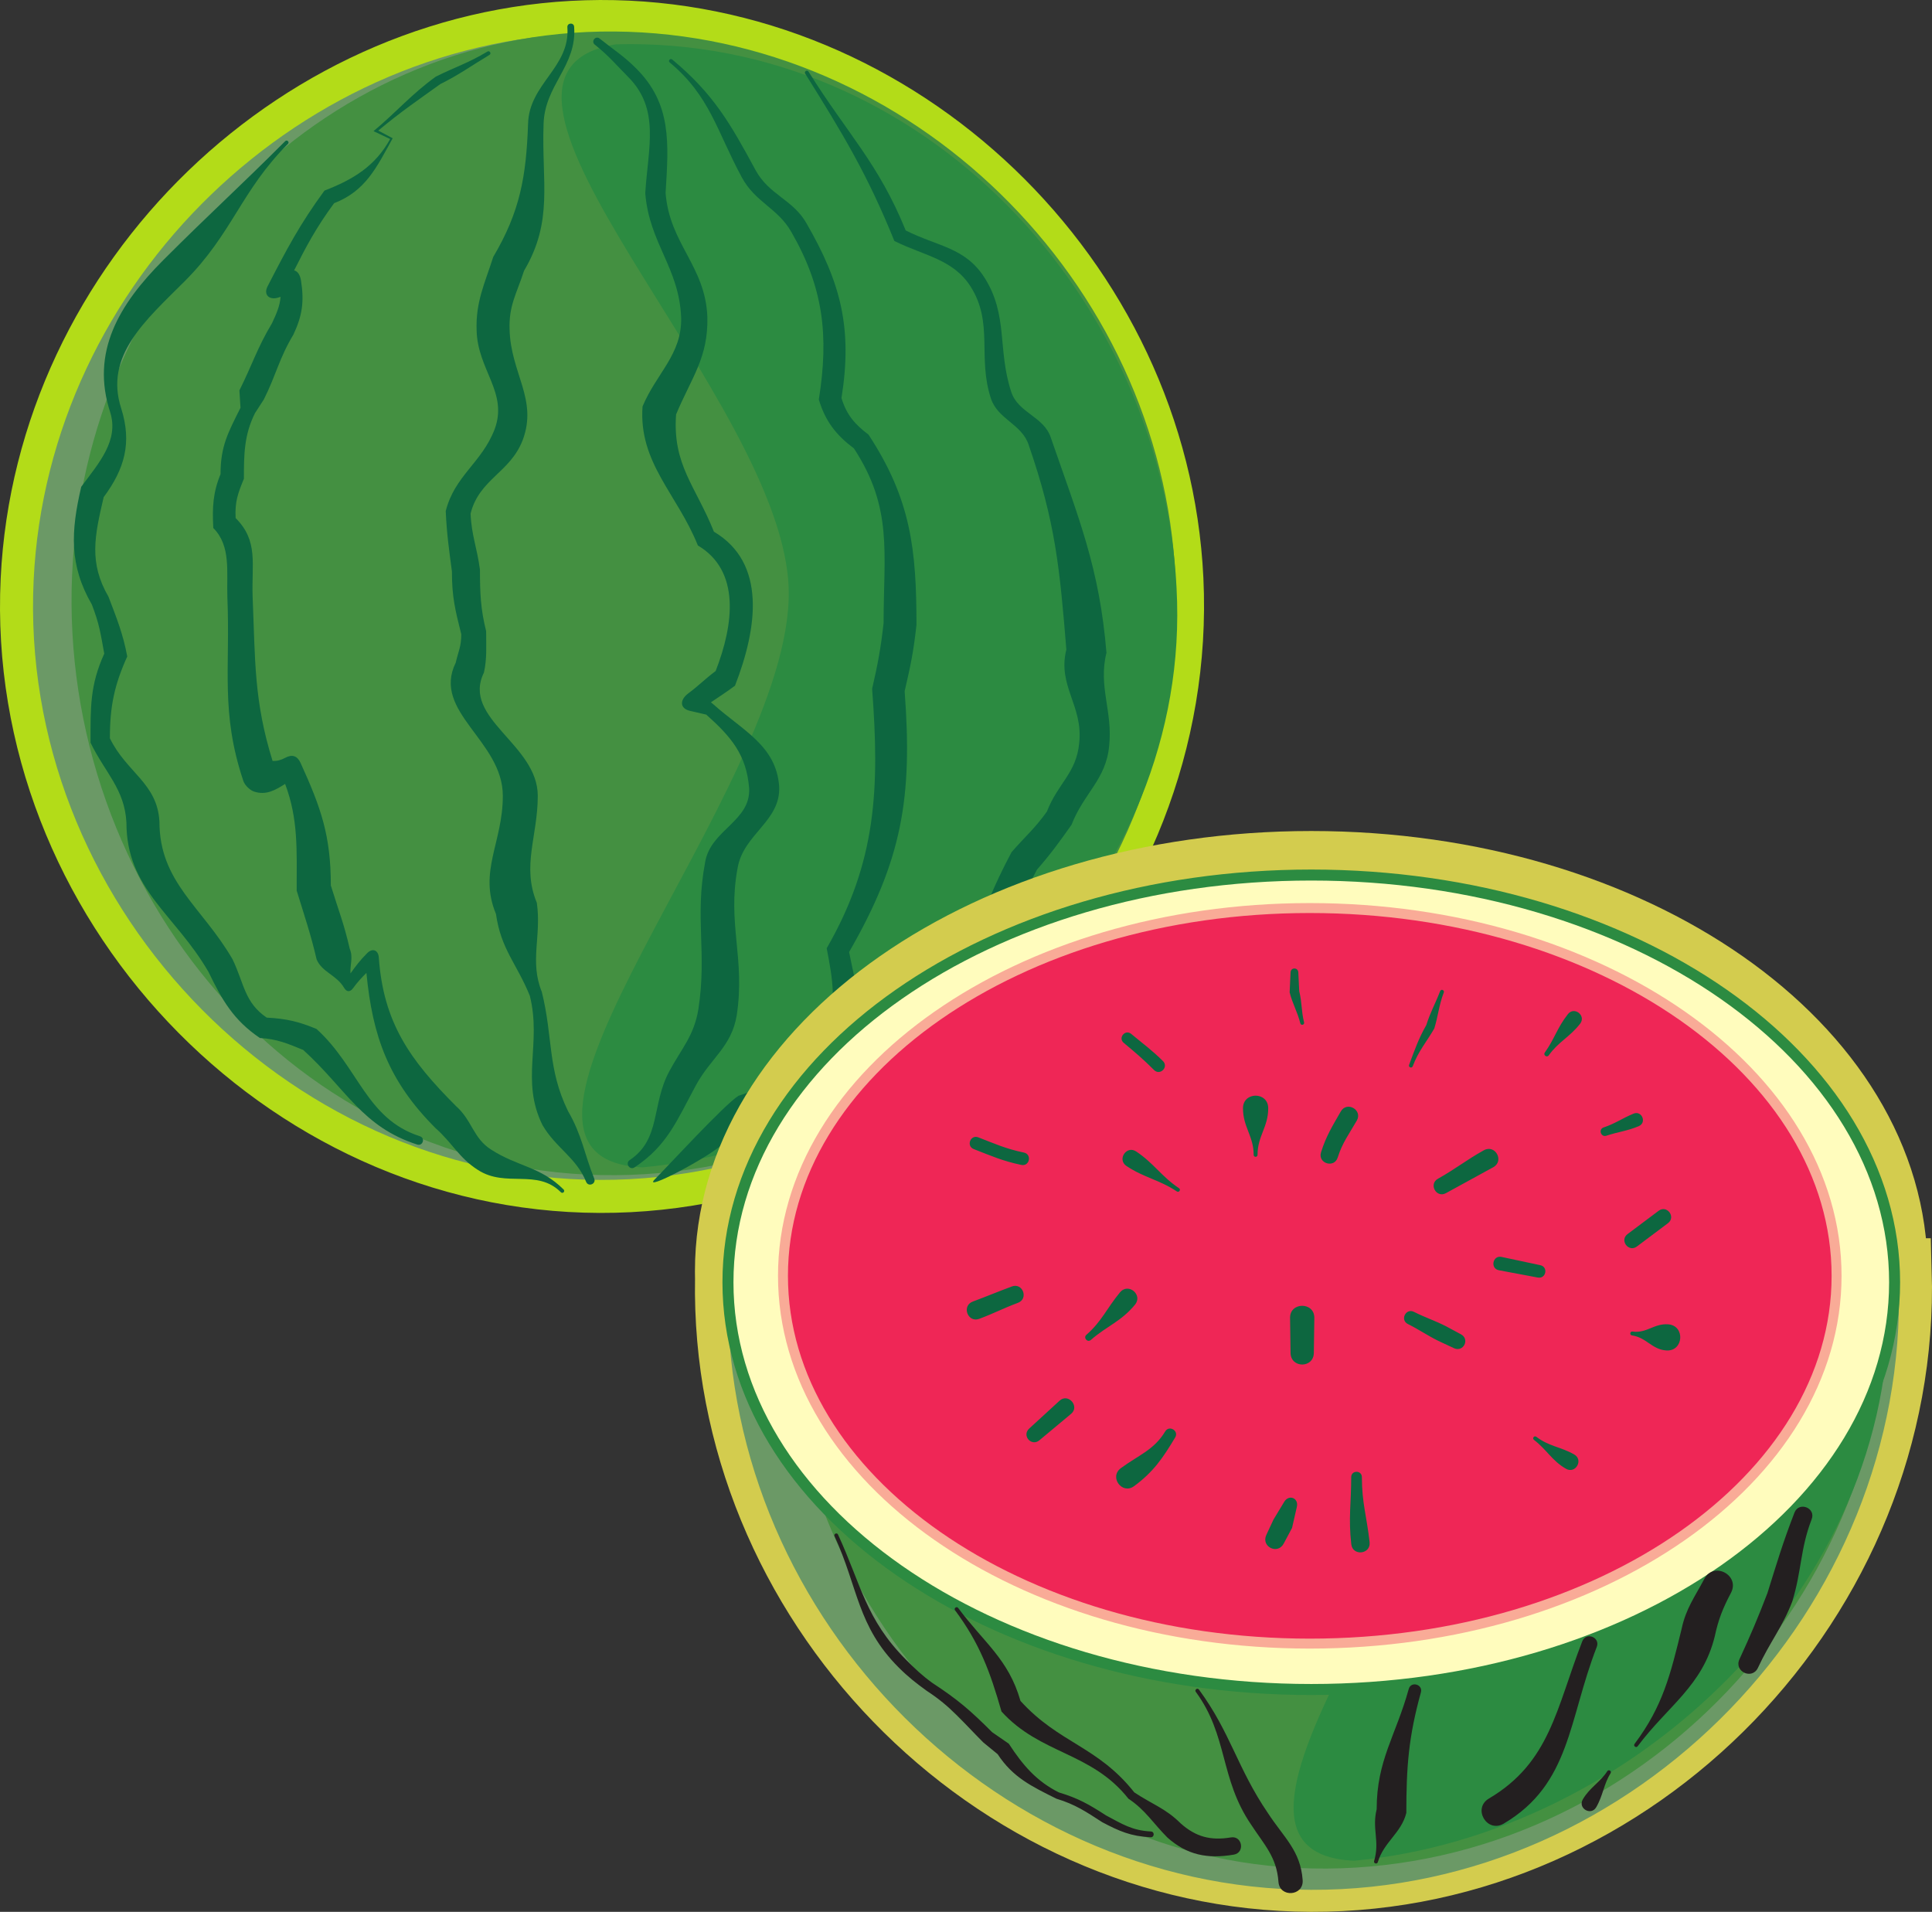 <svg xmlns="http://www.w3.org/2000/svg" width="248.799" height="246.191"><rect width="100%" height="100%" fill="#333333" stroke="none"/><path fill="#6b9966" d="M2.21 74.584C4.104 34.947 37.905 2.29 77.264 2.127c39.551-.16 73.696 32.554 75.582 72.394 2.016 42.594-33.394 79.695-75.644 79.543C35.179 153.916.186 116.94 2.21 74.584"/><path fill="none" stroke="#b3dc18" stroke-miterlimit="3.864" stroke-width="4.252" d="M2.21 74.584C4.104 34.947 37.905 2.29 77.264 2.127c39.551-.16 73.696 32.554 75.582 72.394 2.016 42.594-33.394 79.695-75.644 79.543C35.179 153.916.186 116.94 2.21 74.584Zm0 0"/><path fill="#449041" d="M9.284 74.017c1.64-37.863 31.406-70.273 69.855-69.96 38.055.304 70.465 32.073 72.239 70.34 1.894 40.78-31.555 76.648-72.114 76.933-41.328.289-71.73-36.895-69.98-77.313"/><path fill="#2c8b41" d="M101.573 76.19c-.281-24.653-46.398-66.575-22.258-70.481 39.293-1.102 71.239 32.722 72.27 71.804.996 37.649-32.969 69.457-68.832 72.809-25.27-1.149 19.11-48.625 18.82-74.133"/><path fill="#0d6740" d="M63.034 7.068c-2.512 1.508-3.828 2.508-6.34 3.766-3.113 2.242-4.996 3.496-7.984 5.984l1.86.984c-2.09 3.79-3.493 6.793-7.544 8.364-2.351 3.195-3.633 5.648-5.148 8.652.453.11.77.578.886 1.32.426 2.711.16 4.524-.98 6.95-1.855 3.09-2.2 5.14-3.805 8.347l-1.14 1.762c-1.403 2.805-1.43 5.3-1.43 8.453-.773 1.879-1.176 2.965-1.066 5.063 2.953 2.949 2.046 5.863 2.187 10.082.348 8.359.164 13.453 2.57 21.191.547.031 1.063-.094 1.618-.395.906-.496 1.566-.273 1.996.668 2.625 5.774 3.89 9.336 3.89 15.766 1.02 3.309 1.672 4.836 2.434 8.145.473 1.125.012 2.12.098 3.18.64-.9 1.222-1.688 2.152-2.614.68-.684 1.422-.406 1.492.555.598 8.379 3.965 13.164 9.953 19.152 2.067 1.828 2.2 4.133 4.512 5.594 3.46 2.226 6.371 2.172 9.336 5.14.238.235-.117.59-.352.352-3.078-3.074-7.074-.55-10.664-2.86-2.445-1.542-3.3-3.476-5.484-5.402-6.074-6.074-8.113-11.851-8.895-19.984-.601.597-1.144 1.176-1.726 1.976-.38.52-.824.496-1.149-.058-.964-1.653-2.851-2.008-3.539-3.66-.738-3.192-1.586-5.664-2.566-8.856 0-5.27.223-9.172-1.488-13.738-1.286.812-2.465 1.496-4.004.984-.563-.191-1.196-.824-1.383-1.386-2.95-8.84-1.664-14.407-2.05-23.63-.11-3.288.483-6.62-1.813-8.921-.141-2.653-.043-4.563.933-6.938 0-3.61.969-5.34 2.57-8.547l-.14-2.238c1.648-3.289 2.3-5.488 4.2-8.652.597-1.274 1.015-2.239 1.1-3.399l-.25.086c-1.183.395-1.992-.328-1.421-1.437 2.406-4.68 4.164-8.024 7.324-12.324 3.719-1.438 6.54-3.16 8.457-6.641l-2.14-1.016c3.011-2.508 4.878-4.754 8.015-7.015 2.492-1.246 4.168-1.739 6.66-3.235.285-.168.543.258.258.43"/><path fill="#0d6740" d="M37.08 18.529c-6.046 6.047-7.132 11.523-13.304 17.695-5.047 5.047-10.387 9.594-8.156 16.403 1.367 4.37.46 7.707-2.27 11.394-1.16 4.996-1.933 8.41.621 12.824 1.04 2.72 1.895 4.84 2.415 7.692-1.653 3.66-2.235 6.394-2.235 10.531 2.145 4.422 6.11 5.77 6.38 10.727 0 7.835 5.503 10.976 9.42 17.742 1.493 3.101 1.52 5.55 4.395 7.504 2.575.136 4.114.511 6.415 1.46 5.445 4.95 6.386 11.59 13.316 13.817.715.23.371 1.3-.344 1.07-7.094-2.277-9.11-7.117-14.683-12.183-1.954-.801-3.407-1.426-5.586-1.54-3.383-2.3-4.848-4.843-6.606-8.495-4.332-7.48-10.578-10.594-10.578-19.258-.23-4.305-2.762-6.434-4.621-10.27 0-4.617-.082-7.383 1.766-11.469-.485-2.66-.621-3.773-1.59-6.312-2.946-5.09-2.715-9.414-1.375-15.176 2.285-3.082 4.87-5.949 3.73-9.601-2.527-7.723 1.121-13.88 6.844-19.598 6.113-6.113 9.707-9.32 15.695-15.309.235-.234.59.118.352.352M73.936 3.443c.375 5.078-3.812 7.488-3.937 12.562-.262 7.485 1.293 12.43-2.516 18.864-.914 2.86-1.972 4.453-1.86 7.543.134 5.644 3.661 9 1.692 14.25-1.61 4.207-5.601 5.02-6.715 9.476.121 2.825.84 4.399 1.207 7.223 0 2.96.082 5.074.797 7.918 0 1.91.121 3.57-.289 5.34-2.902 5.922 6.938 9.21 6.938 15.86 0 5.21-2.09 9.026-.121 13.776.617 4.305-.957 7.536.64 11.47 1.457 5.835.707 9.898 3.383 15.366 1.785 3.067 2.09 5.485 3.367 8.676.282.696-.765 1.113-1.043.418-1.25-3.12-3.883-4.328-5.629-7.324-2.836-5.8-.074-10.445-1.62-16.633-1.7-4.183-3.708-5.957-4.36-10.531-2.281-5.5.883-9.184.883-15.219 0-7.117-9.172-10.805-6.067-17.144.344-1.485.715-2.063.715-3.66-.789-3.157-1.203-4.79-1.203-8.079-.383-2.93-.668-4.851-.797-7.78 1.137-4.548 4.645-6.231 6.29-10.524 1.78-4.754-2.196-7.641-2.313-12.75-.137-3.66 1.058-6.067 2.14-9.457 3.453-5.836 4.246-10.344 4.485-17.137.125-5.184 5.441-7.258 5.062-12.438-.043-.582.832-.648.871-.066m3.282 1.52c1.898 1.52 3.074 2.214 4.718 3.859 4.586 4.586 4.172 9.601 3.778 16.023.504 6.555 5.125 9.399 5.379 15.957.128 5.282-2.047 7.809-4.028 12.567-.472 6.5 2.508 9.191 4.875 15.101 6.77 4.008 5.614 12.364 2.711 19.828-1.047.786-2.07 1.438-3.101 2.141l.308.25c3.844 3.43 8.067 5.316 8.48 10.535.258 4.508-4.57 6.133-5.343 10.512-1.371 7.242 1.004 11.648-.121 19.012-.676 4.066-3.367 5.504-5.266 9.027-2.445 4.508-3.64 7.711-7.89 10.547-.625.414-1.25-.52-.625-.938 4.05-2.699 2.777-7.156 5.109-11.453 1.605-2.98 3.16-4.531 3.734-7.972 1.13-7.387-.5-11.727.88-18.989.726-4.12 5.898-5.238 5.655-9.484-.34-4.309-2.343-6.629-5.52-9.465l-2.132-.492c-1.305-.324-1.277-1.418-.203-2.227 1.504-1.125 2.043-1.765 3.543-2.894 2.352-6.04 3.195-12.922-2.29-16.168-2.636-6.598-7.651-10.645-7.124-17.902 1.773-4.254 5.09-6.7 4.973-11.43-.247-6.445-4.125-9.598-4.622-16.043.356-5.84 1.95-10.809-2.222-14.98-1.606-1.61-2.426-2.657-4.281-4.141-.52-.418.105-1.2.625-.781"/><path fill="#0d6740" d="M86.565 7.662C91.87 12.084 94 15.814 97.284 21.877c1.754 3.257 4.848 3.793 6.598 6.921 4.418 7.665 5.91 13.497 4.484 22.457.652 2.176 1.742 3.407 3.48 4.715 5.454 8.309 6.176 14.762 6.176 24.5-.383 3.473-.75 5.2-1.523 8.543 1.031 13.668-.317 21.72-7.153 33.582.95 4.875 2.133 7.84.239 12.578-.887 1.524-2.239 3.07-3.125 4.465-3.922 1.52-5.828 3.696-9.75 4.961-1.48.914-2.227 1.328-3.48 2.582-1.766 1.766-10.669 6.446-8.9 4.676 1.497-1.496 9-9.66 10.77-10.75 3.829-1.234 5.422-2.555 9.25-4.039.864-1.355 1.012-2.059 1.875-3.535 1.606-4.012 1.04-7.293.235-11.422 6.418-11.14 6.82-20.578 5.851-33.418.727-3.156 1.11-5.18 1.477-8.457 0-9.023 1.226-14.797-3.824-22.496-2.262-1.695-3.672-3.465-4.516-6.29 1.32-8.288.563-14.452-3.52-21.542-1.75-3.117-4.656-3.832-6.402-7.078-3.222-5.946-4.078-10.45-9.281-14.785-.254-.211.066-.598.32-.383"/><path fill="#0d6740" d="M104.116 9.22c5.035 8.055 8.996 11.774 12.52 20.457 4.19 2.098 7.68 2.18 10.167 6.11 3.043 4.82 1.633 9.187 3.41 14.644.88 2.77 4.235 3.184 5.118 5.95 3.566 10.328 6.262 16.722 7.156 27.683-1.082 4.328.828 7.535.348 11.98-.395 4.336-3.266 6.086-4.844 10.16-1.543 2.184-2.652 3.727-4.453 5.782-4.621 8.617-4.84 15.016-9.211 23.879-5.36 4.465-10.356 5.398-16.223 9.098-1.48.933-2.879-1.286-1.398-2.22 5.656-3.566 8.613-5.597 13.777-9.902 4.383-8.886 5.156-14.48 9.79-23.117 1.698-1.945 3.09-3.152 4.546-5.219 1.426-3.68 3.8-4.93 4.16-8.843.52-4.813-2.828-7.336-1.656-12.02-.86-10.554-1.406-16.375-4.84-26.316-.87-2.735-4.015-3.317-4.887-6.051-1.726-5.297.368-9.672-2.59-14.355-2.261-3.567-6.023-3.985-9.831-5.891-3.48-8.574-6.512-13.59-11.48-21.543-.18-.281.245-.547.421-.266"/><path fill="#6b9966" d="M244.514 163.705c1.243 42.043-33.875 78.383-75.695 78.234-41.297-.148-75.805-35.863-75.062-77.297l-.012-.937c0-28.965 33.633-52.442 75.117-52.442 41.488 0 75.121 23.477 75.121 52.442h.531"/><path fill="none" stroke="#d3cc4e" stroke-miterlimit="3.864" stroke-width="8.504" d="M244.514 163.705c1.243 42.043-33.875 78.383-75.695 78.234-41.297-.148-75.805-35.863-75.062-77.297l-.012-.937c0-28.965 33.633-52.442 75.117-52.442 41.488 0 75.121 23.477 75.121 52.442zm0 0"/><path fill="#6b9966" d="M244.514 165.119c1.239 42.047-33.875 78.386-75.695 78.238-41.61-.152-76.328-36.406-75.039-78.238h150.734"/><path fill="#449041" d="M243.05 165.119c1.054 40.187-32.082 75.222-72.168 75.5-40.711.285-70.817-35.79-70.036-75.5H243.05"/><path fill="#2c8b41" d="m193.19 165.482-.008-.363h49.961c.027.562.047 1.125.063 1.687.996 37.649-32.973 69.453-68.836 72.805-25.266-1.145 19.113-48.625 18.82-74.129"/><path fill="#fffcbd" d="M93.745 165.119c0-28.961 33.633-52.438 75.117-52.438 41.488 0 75.121 23.477 75.121 52.438 0 28.965-33.633 52.441-75.12 52.441-41.485 0-75.118-23.476-75.118-52.441"/><path fill="none" stroke="#2c8b41" stroke-miterlimit="3.864" stroke-width="1.417" d="M93.745 165.119c0-28.961 33.633-52.438 75.117-52.438 41.488 0 75.121 23.477 75.121 52.438 0 28.965-33.633 52.441-75.12 52.441-41.485 0-75.118-23.476-75.118-52.441zm0 0"/><path fill="#ef2656" d="M100.83 164.29c0-26.156 30.376-47.359 67.84-47.359 37.47 0 67.84 21.203 67.84 47.36 0 26.156-30.37 47.359-67.84 47.359-37.464 0-67.84-21.203-67.84-47.36"/><path fill="none" stroke="#f9ab97" stroke-miterlimit="3.864" stroke-width="1.28" d="M100.83 164.29c0-26.156 30.376-47.359 67.84-47.359 37.47 0 67.84 21.203 67.84 47.36 0 26.156-30.37 47.359-67.84 47.359-37.464 0-67.84-21.203-67.84-47.36zm0 0"/><path fill="#231f20" d="M123.393 207.064c3.344 4.5 6.48 6.57 8.024 11.969 4.969 5.469 9.93 5.808 14.652 11.773 2.317 1.543 4.05 2.07 5.98 4 1.954 1.735 3.856 2.235 6.462 1.801 1.476-.25 1.847 1.969.367 2.219-3.395.566-5.992.062-8.543-2.203-1.836-1.836-2.813-3.532-5.016-5-4.789-6.047-11.308-5.684-16.348-11.227-1.468-5.133-2.8-8.754-5.976-13.031-.2-.27.203-.567.398-.3"/><path fill="#231f20" d="M107.92 197.611c2.966 6.422 3.571 10.93 8.758 16.117 1.223 1.223 2.028 1.996 3.372 2.973 3.296 2.156 4.925 3.562 7.714 6.355l2.149 1.485c1.8 2.761 3.562 4.828 6.441 6.27 2.551.765 3.926 1.573 6.094 2.972 2.063 1.094 3.336 1.937 5.766 2.058.5.024.46.774-.04.747-2.57-.13-4.046-.786-6.234-1.942-2.082-1.348-3.457-2.289-5.906-3.027-3.133-1.563-5.602-2.73-7.559-5.73l-1.851-1.516c-2.711-2.707-4.082-4.551-7.285-6.645-1.407-1.023-2.352-1.75-3.633-3.027-5.313-5.313-5.203-10.305-8.238-16.883-.141-.3.312-.512.453-.207m46.476 19.957c4.098 5.586 4.914 10.082 8.89 15.918 2.032 3.117 4.196 4.824 4.466 8.617.148 2.078-2.969 2.3-3.117.223-.23-3.207-1.817-4.75-3.532-7.383-4.039-5.93-2.945-11.402-7.113-17.082-.195-.266.207-.563.406-.293m28.583.363c-1.587 5.727-1.876 9.547-1.876 15.52-.656 2.61-2.886 3.722-3.672 6.336-.093.32-.574.176-.476-.145.762-2.539-.305-4.12.328-6.664 0-6.305 2.453-9.43 4.129-15.48.285-1.043 1.851-.61 1.566.433m22.649-5.855c-3.657 9.398-3.367 17.664-11.98 22.754-2.153 1.27-4.06-1.957-1.907-3.23 7.887-4.66 8.672-11.641 12.02-20.247.484-1.242 2.347-.52 1.867.723m17.277-6.953c-1.023 1.933-1.621 3.414-2.078 5.578-1.563 6.387-6.023 8.949-9.934 14.164-.199.265-.597-.035-.398-.3 3.637-4.852 4.613-8.895 6.066-14.837.547-2.59 1.692-4.101 2.922-6.418 1.207-2.285 4.633-.472 3.422 1.813m-15.5 23.227c-.879 1.382-.965 2.859-1.848 4.37-.671 1.149-2.398.141-1.726-1.011.89-1.528 2.262-2.227 3.152-3.63.18-.28.602-.011.422.27m25.895-32.707c-1.489 3.856-1.27 6.649-2.512 10.63-1.266 3.288-2.883 5.202-4.402 8.491-.735 1.59-3.118.489-2.383-1.097 1.484-3.215 2.363-5.293 3.597-8.504 1.262-4.032 1.977-6.473 3.485-10.375.574-1.477 2.789-.621 2.215.855"/><path fill="#0d6740" d="m167.194 125.213.117 2.425c.375 1.508.25 2.512.625 4.016.082.324-.402.445-.484.121-.375-1.504-.996-2.48-1.375-3.984l.117-2.578c.027-.665.969-.665 1 0m-21.519 7.925c1.52 1.266 2.699 2.11 4.093 3.504.766.766-.382 1.914-1.148 1.149-1.356-1.36-2.426-2.266-3.906-3.5-.77-.641.191-1.793.96-1.153m-19.687 13.321c2.203.855 3.55 1.472 5.875 1.96 1.059.223.723 1.813-.336 1.59-2.422-.511-3.828-1.144-6.125-2.039-1.012-.39-.422-1.906.586-1.511m-.711 21.144c2-.75 3.024-1.191 5.024-1.941 1.402-.528 2.195 1.578.789 2.105-2 .75-2.977 1.309-4.977 2.059-1.484.558-2.316-1.668-.836-2.223m19.067 21.453c2.261-1.668 4.277-2.343 5.707-4.726.515-.86 1.8-.086 1.289.77-1.582 2.636-2.785 4.425-5.293 6.273-1.543 1.136-3.246-1.18-1.703-2.317m29.671 9.789c-.382-3.418-.008-5.21-.008-8.632 0-.915 1.375-.915 1.375 0 0 3.343.622 5.03.993 8.37.175 1.575-2.184 1.837-2.36.262m27.653-9.707c-1.797-1.027-2.457-2.441-4.125-3.726-.266-.203.039-.598.304-.395 1.618 1.242 3.133 1.281 4.875 2.274 1.23.703.176 2.55-1.054 1.847m12.906-15.238c-1.863-.137-2.55-1.672-4.414-1.937-.332-.047-.258-.543.07-.497 1.809.258 2.778-1.062 4.586-.933 2.242.16 2.004 3.527-.242 3.367m.223-16.387-4 3c-1.067.801-2.27-.8-1.203-1.597l4-3c1.066-.801 2.27.797 1.203 1.597m-3.766-12.492c-1.523.637-2.637.719-4.16 1.227-.711.238-1.067-.828-.356-1.067 1.489-.496 2.356-1.156 3.844-1.773 1.078-.45 1.75 1.164.672 1.613m-7.55-13.187c-1.38 1.754-2.778 2.304-4.032 4.062-.242.34-.75-.023-.508-.363 1.262-1.77 1.578-3.168 2.969-4.938.824-1.047 2.394.188 1.57 1.239m-17.55-4.028c-.625 1.617-.723 3.012-1.223 4.633-.992 1.73-2.035 2.879-2.777 4.863-.118.313-.586.137-.47-.175.759-2.024 1.212-3.364 2.22-5.133.507-1.637 1.152-2.73 1.78-4.367.122-.313.587-.133.47.18m-39.609 20.472c2.265 1.512 3.245 3.215 5.51 4.726.282.188 0 .602-.277.418-2.265-1.511-4.218-1.761-6.484-3.273-1.246-.832 0-2.703 1.25-1.871m17.001-5.566c0 2.437-1.376 3.566-1.376 6 0 .335-.5.335-.5 0 0-2.434-1.375-3.563-1.375-6 0-2.165 3.25-2.165 3.25 0m11.406 1.589c-.957 1.676-1.859 2.836-2.457 4.75-.449 1.43-2.597.758-2.148-.672.652-2.09 1.5-3.43 2.543-5.253.785-1.375 2.848-.196 2.062 1.175m17.575 6.004c-2.25 1.25-3.84 2.086-6.09 3.336-1.239.688-2.27-1.168-1.032-1.855 2.25-1.254 3.657-2.414 5.91-3.664 1.458-.809 2.669 1.375 1.212 2.183m-46.141 17.704c-1.797 2.183-3.621 2.738-5.676 4.535-.441.382-1.015-.274-.578-.66 1.973-1.723 2.598-3.372 4.324-5.465 1.059-1.286 2.989.304 1.93 1.59m-8.223 14.05-4.082 3.406c-1.027.856-2.3-.601-1.32-1.503l3.918-3.594c1.105-1.016 2.633.73 1.484 1.691m31.321-12.347-.063 4.5c-.027 2-2.973 2-3 0l-.062-4.5c-.028-2.083 3.152-2.083 3.125 0m12.828-.782c1.5.75 2.582 1.082 4.086 1.832l1.968 1.059c1.176.629.317 2.348-.894 1.789l-2.027-.945c-1.5-.75-2.414-1.418-3.914-2.168-1.043-.524-.262-2.086.78-1.567m11.282-7.074 4.988 1.063c1.059.222.746 1.789-.32 1.593l-5.012-.941c-1.148-.215-.797-1.957.344-1.715m-26.359 32.183-.618 2.712-1.078 2.023c-.785 1.469-2.941.39-2.234-1.121l.922-1.977 1.383-2.289c.605-.996 1.882-.484 1.625.653"/></svg>

